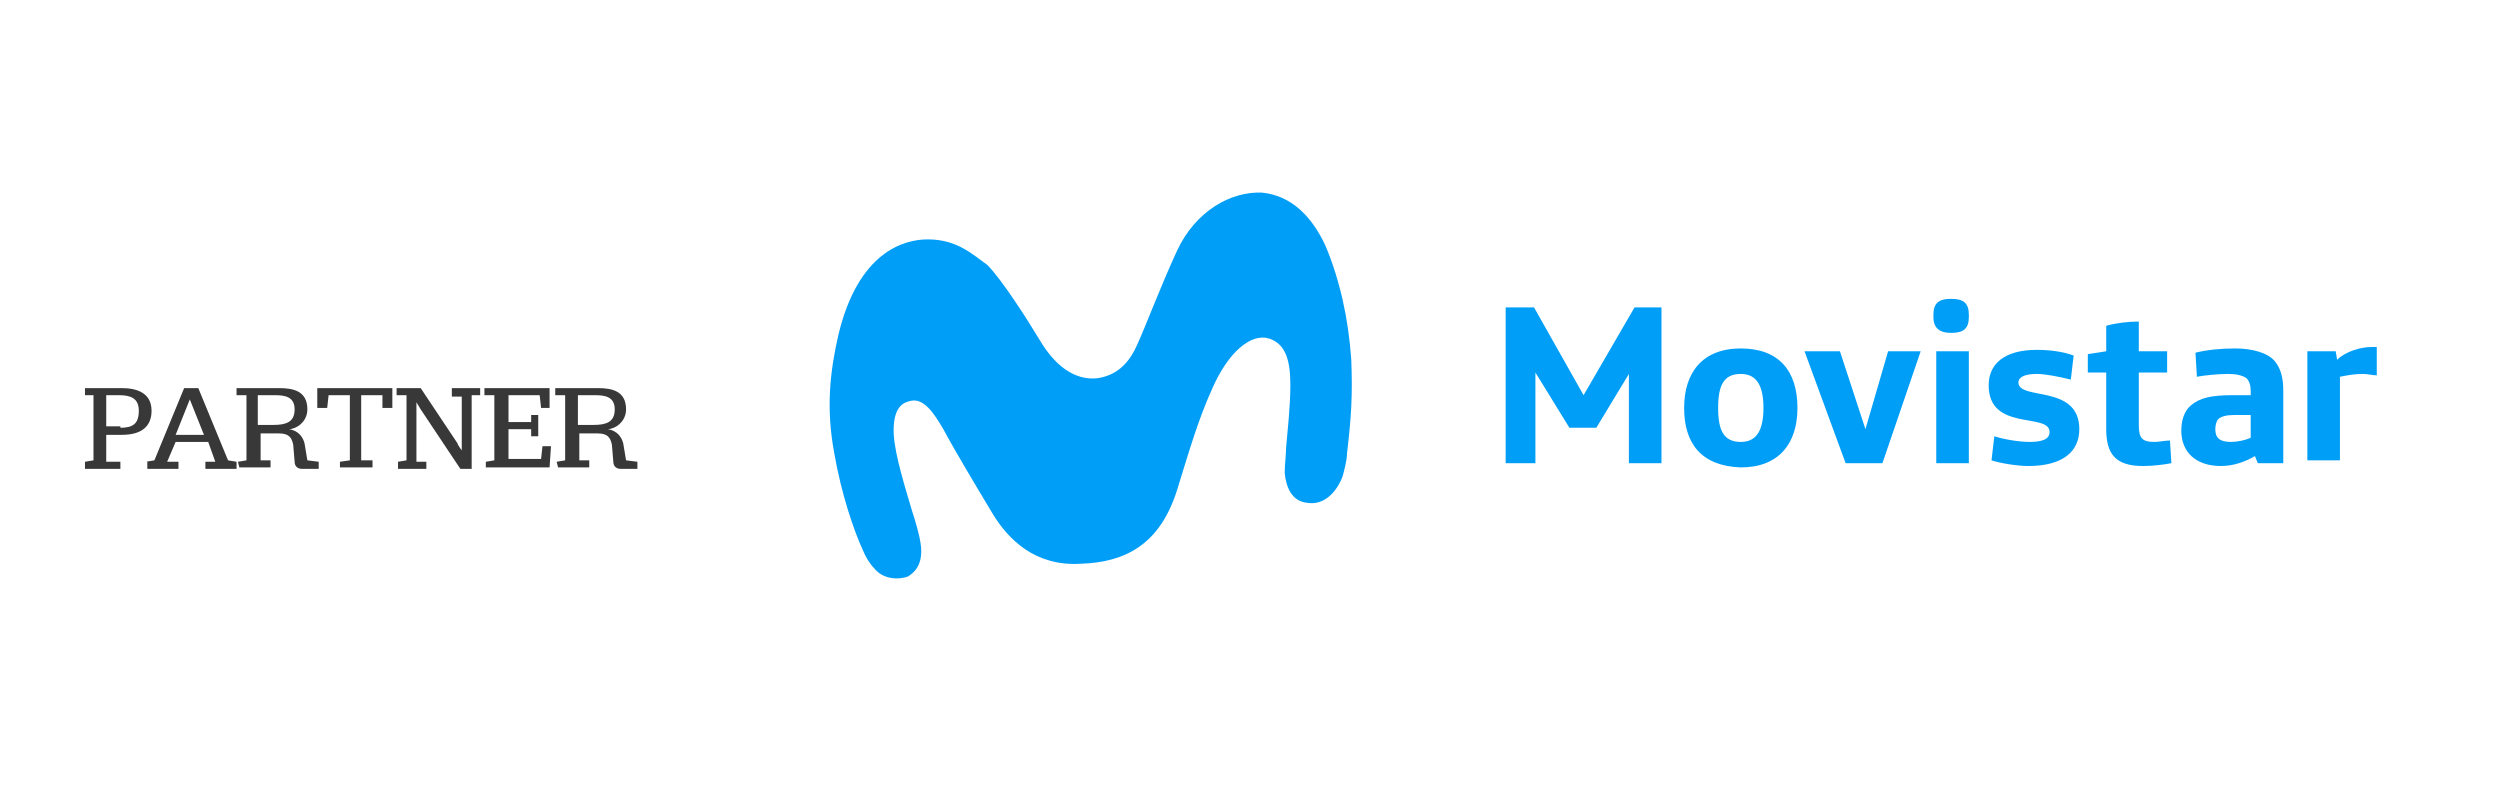 <?xml version="1.0" encoding="utf-8"?>
<!-- Generator: Adobe Illustrator 24.1.0, SVG Export Plug-In . SVG Version: 6.00 Build 0)  -->
<svg version="1.1" id="Capa_1" xmlns="http://www.w3.org/2000/svg" xmlns:xlink="http://www.w3.org/1999/xlink" x="0px" y="0px"
	 viewBox="0 0 176.5 56.3" style="enable-background:new 0 0 176.5 56.3;" xml:space="preserve">
<style type="text/css">
	.st0{fill:#383838;}
	.st1{fill:#009EF7;}
</style>
<g>
	<path class="st0" d="M6,32.6l0.6-0.1v-4.6H6v-0.5h2.6c1,0,2.1,0.3,2.1,1.6c0,1.1-0.7,1.7-2.1,1.7H7.5v1.9h1v0.5H6V32.6z M8.5,30.2
		c0.9,0,1.3-0.3,1.3-1.2s-0.6-1.1-1.4-1.1H7.5v2.2h1V30.2z"/>
	<path class="st0" d="M10.3,32.6l0.6-0.1l2.1-5.1h1l2.1,5.1l0.6,0.1v0.5h-2.2v-0.5h0.7l-0.5-1.4h-2.3l-0.6,1.4h0.8v0.5h-2.2v-0.5
		H10.3z M14.4,30.7l-0.8-2l-0.2-0.5l0,0l-0.2,0.5l-0.8,2H14.4z"/>
	<path class="st0" d="M16.8,32.6l0.6-0.1v-4.6h-0.7v-0.5h3c1,0,2,0.2,2,1.5c0,0.9-0.8,1.4-1.3,1.4l0,0c0.7,0.1,1,0.6,1.1,1l0.2,1.2
		l0.8,0.1v0.5h-1.2c-0.3,0-0.5-0.2-0.5-0.5l-0.1-1.2c-0.1-0.5-0.3-0.8-1-0.8h-1.3v1.9h0.7V33h-2.2L16.8,32.6L16.8,32.6z M19.3,30
		c0.9,0,1.5-0.2,1.5-1.1s-0.7-1-1.4-1h-1.2V30C18.3,30,19.3,30,19.3,30z"/>
	<path class="st0" d="M24,32.6l0.7-0.1v-4.6h-1.5l-0.1,0.9h-0.7v-1.4h5.3v1.4H27v-0.9h-1.5v4.6h0.8V33H24V32.6z"/>
	<path class="st0" d="M29.7,28.9l-0.3-0.5l0,0c0,0.1,0,0.9,0,0.9v3.3h0.7v0.5h-2v-0.5l0.6-0.1v-4.6H28v-0.5h1.7l2.6,3.9
		c0,0.1,0.3,0.5,0.3,0.5l0,0c0-0.1,0-0.9,0-0.9V28h-0.7v-0.6h2v0.5h-0.6v5.2h-0.8L29.7,28.9z"/>
	<path class="st0" d="M34.3,32.6l0.6-0.1v-4.6h-0.7v-0.5h4.6v1.4h-0.6l-0.1-0.9h-2.2v1.9h1.6v-0.5H38v1.5h-0.5v-0.5h-1.6v2.1h2.3
		l0.1-0.9h0.6L38.8,33h-4.5C34.3,33.1,34.3,32.6,34.3,32.6z"/>
	<path class="st0" d="M39.3,32.6l0.6-0.1v-4.6h-0.7v-0.5h3c1,0,2,0.2,2,1.5c0,0.9-0.8,1.4-1.3,1.4l0,0c0.7,0.1,1,0.6,1.1,1l0.2,1.2
		l0.8,0.1v0.5h-1.2c-0.3,0-0.5-0.2-0.5-0.5l-0.1-1.2c-0.1-0.5-0.3-0.8-1-0.8h-1.3v1.9h0.7V33h-2.2L39.3,32.6L39.3,32.6z M41.9,30
		c0.9,0,1.5-0.2,1.5-1.1s-0.7-1-1.4-1h-1.2V30H41.9z"/>
</g>
<g>
	<path class="st1" d="M65.5,16.9c-1.7,0-4.9,0.9-6.3,6.7c-0.6,2.6-0.9,5.2-0.3,8.4c0.5,2.9,1.4,5.5,2,6.8c0.2,0.5,0.5,1,0.8,1.3
		c0.7,0.9,1.9,0.8,2.4,0.6c0.5-0.3,1.1-0.9,0.9-2.3c-0.1-0.7-0.4-1.7-0.6-2.3c-0.5-1.7-1.2-3.9-1.3-5.4c-0.1-2,0.7-2.3,1.2-2.4
		c0.9-0.2,1.6,0.8,2.3,2c0.8,1.5,2.3,4,3.5,6c1.1,1.8,3,3.7,6.2,3.5c3.2-0.1,5.6-1.4,6.8-5.2c0.9-2.9,1.5-5,2.5-7.2
		c1.1-2.5,2.7-3.9,4-3.5c1.2,0.4,1.5,1.6,1.5,3.3c0,1.5-0.2,3.2-0.3,4.4c0,0.4-0.1,1.3-0.1,1.8c0.1,1,0.5,2,1.6,2.1
		c1.2,0.2,2.1-0.8,2.5-1.9c0.1-0.4,0.3-1.1,0.3-1.6c0.3-2.5,0.4-4.1,0.3-6.6c-0.2-2.9-0.8-5.6-1.8-8c-1-2.2-2.5-3.6-4.5-3.8
		c-2.2-0.1-4.7,1.3-6,4.1c-1.2,2.6-2.2,5.3-2.8,6.6c-0.6,1.4-1.5,2.2-2.8,2.4c-1.7,0.2-3.1-1-4.1-2.7c-0.9-1.5-2.7-4.3-3.7-5.3
		C68.7,18,67.6,16.9,65.5,16.9"/>
	<polygon class="st1" points="106.3,21.7 108.3,21.7 111.8,27.9 115.4,21.7 117.3,21.7 117.3,32.7 115,32.7 115,26.4 112.7,30.2 
		110.8,30.2 108.4,26.3 108.4,32.7 106.3,32.7 	"/>
	<path class="st1" d="M118.9,28.8c0-2.5,1.3-4.2,4-4.2c2.7,0,4,1.6,4,4.2c0,2.5-1.3,4.2-4,4.2C120.1,32.9,118.9,31.3,118.9,28.8
		 M124.5,28.8c0-1.6-0.5-2.4-1.6-2.4c-1.2,0-1.6,0.8-1.6,2.4c0,1.6,0.4,2.4,1.6,2.4C124,31.2,124.5,30.4,124.5,28.8"/>
	<polygon class="st1" points="127.4,24.8 129.9,24.8 131.7,30.3 133.3,24.8 135.6,24.8 132.9,32.7 130.3,32.7 	"/>
	<path class="st1" d="M136.5,22.4v-0.2c0-0.8,0.4-1.1,1.2-1.1h0.1c0.8,0,1.2,0.3,1.2,1.1v0.2c0,0.8-0.4,1.1-1.2,1.1h-0.1
		C137,23.5,136.5,23.2,136.5,22.4 M136.7,24.8h2.3v7.9h-2.3V24.8z"/>
	<path class="st1" d="M140.6,32.5l0.2-1.7c0.6,0.2,1.7,0.4,2.5,0.4c0.9,0,1.4-0.2,1.4-0.7c0-1.4-4.3,0-4.3-3.3
		c0-1.5,1.1-2.5,3.4-2.5c0.8,0,1.8,0.1,2.6,0.4l-0.2,1.7c-0.8-0.2-1.8-0.4-2.4-0.4c-0.8,0-1.3,0.2-1.3,0.6c0,1.3,4.3,0.1,4.3,3.3
		c0,1.6-1.2,2.6-3.6,2.6C142.4,32.9,141.2,32.7,140.6,32.5"/>
	<path class="st1" d="M148.7,30.3v-4h-1.3v-1.3l1.3-0.2v-1.8c0.7-0.2,1.6-0.3,2.3-0.3v2.1h2v1.5h-2V30c0,0.9,0.2,1.2,1.1,1.2
		c0.3,0,0.8-0.1,1.1-0.1l0.1,1.6c-0.5,0.1-1.3,0.2-2,0.2C149.4,32.9,148.7,32.1,148.7,30.3"/>
	<path class="st1" d="M154,30.4c0-0.7,0.2-1.4,0.7-1.8c0.6-0.5,1.4-0.7,2.9-0.7h1.3v-0.3c0-0.4-0.1-0.7-0.3-0.9
		c-0.3-0.2-0.7-0.3-1.3-0.3c-0.7,0-1.7,0.1-2.2,0.2l-0.1-1.7c0.8-0.2,1.8-0.3,2.8-0.3c1.2,0,2.3,0.3,2.8,0.9
		c0.4,0.5,0.6,1.1,0.6,2.1v5.1h-1.8l-0.2-0.5c-0.7,0.4-1.5,0.7-2.4,0.7C155,32.9,154,31.9,154,30.4 M158.9,30.9v-1.6h-1.2
		c-0.5,0-0.9,0.1-1.1,0.3c-0.1,0.1-0.2,0.4-0.2,0.7c0,0.6,0.3,0.9,1.1,0.9C157.9,31.2,158.5,31.1,158.9,30.9"/>
	<path class="st1" d="M162.9,24.8h2l0.1,0.6c0.6-0.6,1.7-0.9,2.4-0.9c0.1,0,0.3,0,0.4,0v2c-0.3,0-0.6-0.1-1-0.1
		c-0.6,0-1.1,0.1-1.6,0.2v5.9h-2.3V24.8z"/>
</g>
</svg>
